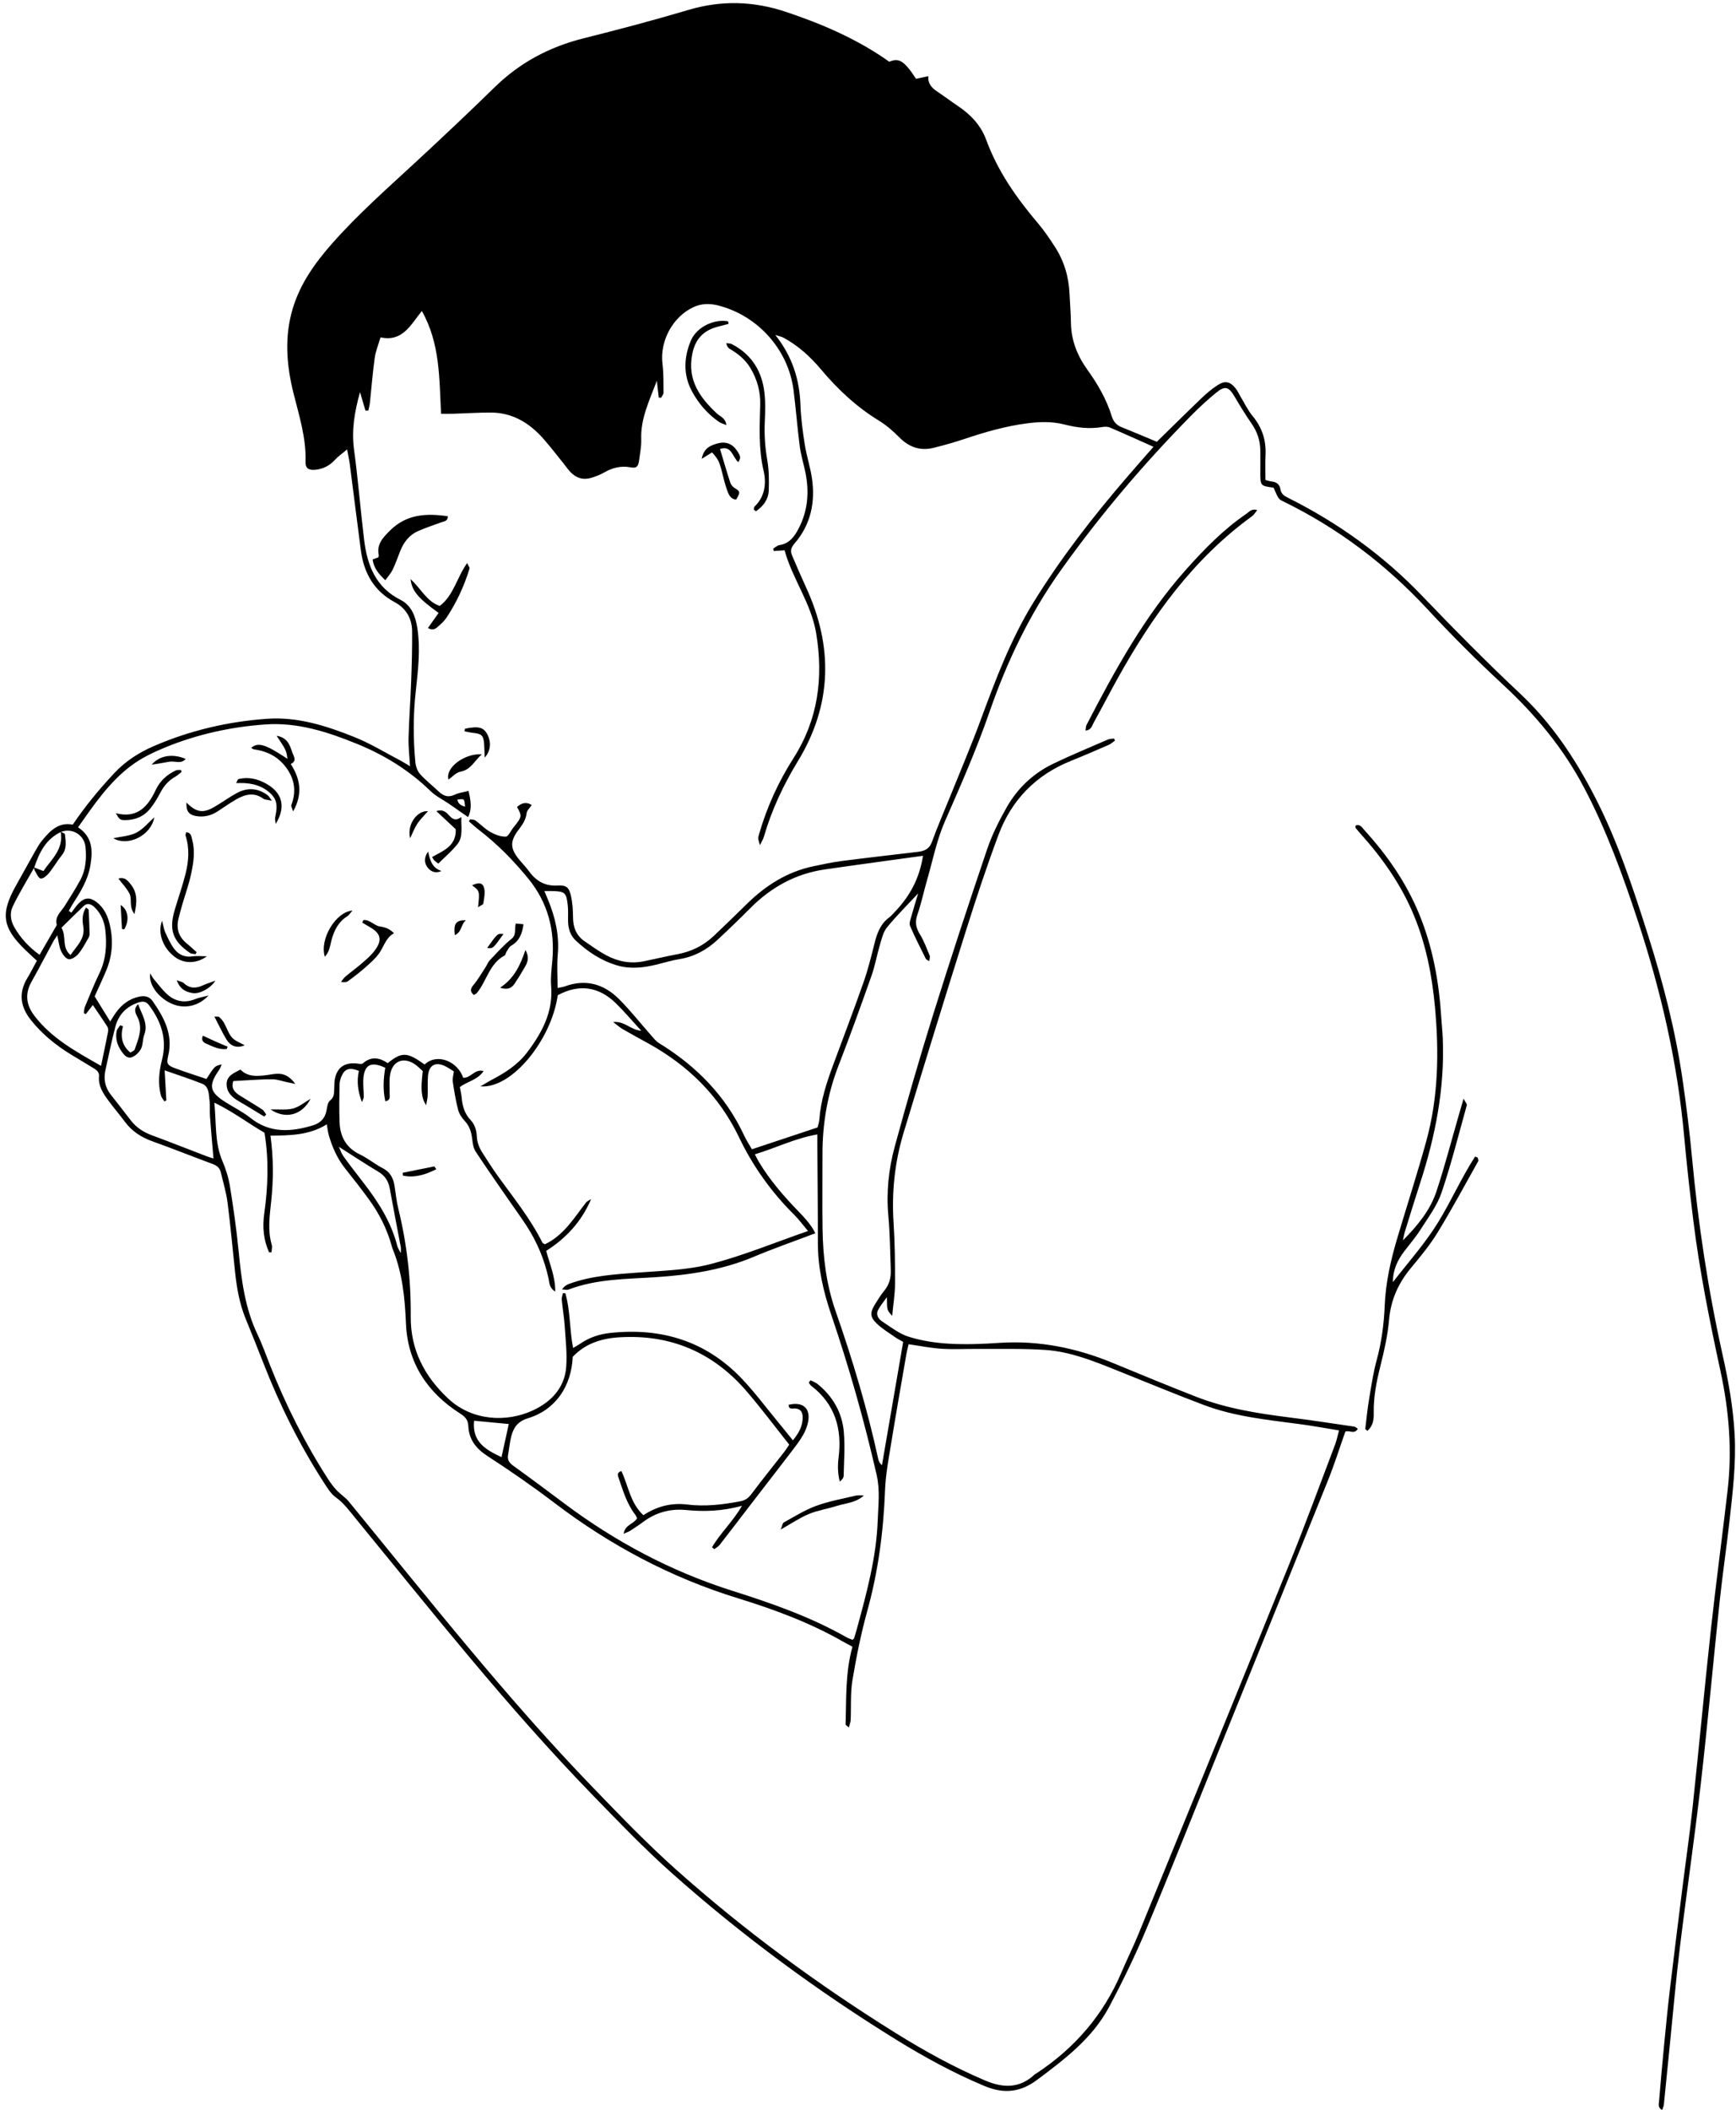 <?xml version="1.0" encoding="UTF-8"?><svg xmlns="http://www.w3.org/2000/svg" xmlns:xlink="http://www.w3.org/1999/xlink" height="473.7" preserveAspectRatio="xMidYMid meet" version="1.0" viewBox="-1.3 -0.7 389.8 473.7" width="389.8" zoomAndPan="magnify"><g id="change1_1"><path d="M199.033,294.697c-1.172-1.251-1.172-1.251-1.189-4.192c-0.663,0.945-1.419,1.839-1.962,2.848 c-0.581,1.079,0.05,2.044,0.889,2.597c1.928,1.272,3.84,2.78,5.99,3.451c2.899,0.905,6.001,1.38,9.044,1.553 c3.729,0.212,7.497,0.068,11.231-0.181c8.909-0.595,17.37,1.122,25.565,4.512c6.225,2.576,12.452,5.15,18.728,7.595 c6.714,2.615,13.779,3.733,20.892,4.625c4.865,0.609,9.712,1.356,14.564,2.066c0.271,0.04,0.51,0.304,0.796,0.483 c-0.771,1.33-1.9,0.259-2.798,0.638c-1.287,3.637-2.455,7.357-3.905,10.963c-8.097,20.144-16.262,40.26-24.404,60.385 c-5.428,13.417-10.748,26.879-16.336,40.229c-2.501,5.975-5.347,11.828-8.385,17.55c-3.729,7.023-9.92,11.718-16.165,16.387 c-3.861,2.886-7.56,3.185-11.875,1.375c-6.857-2.875-13.355-6.414-19.657-10.304c-17.89-11.041-34.769-23.484-50.475-37.45 c-6.277-5.581-12.115-11.672-17.971-17.707c-18.982-19.561-35.853-40.939-53.101-61.989c-1.36-1.66-2.6-3.397-4.417-4.691 c-1.104-0.786-1.885-2.097-2.648-3.277c-5.487-8.487-9.957-17.493-13.625-26.905c-1.299-3.333-2.632-6.653-3.983-9.964 c-1.365-3.345-1.973-6.855-2.354-10.418c-0.556-5.2-1.019-10.411-1.687-15.596c-0.296-2.294-0.983-4.539-1.519-6.801 c-0.227-0.958-0.842-1.504-1.799-1.857c-4.524-1.668-8.998-3.473-13.538-5.096c-2.515-0.899-4.606-2.251-6.202-4.402 c-1.19-1.604-2.502-3.118-3.681-4.73c-1.182-1.617-2.323-3.283-2.122-5.452c0.095-1.022-0.633-1.478-1.345-1.916 c-1.702-1.046-3.43-2.048-5.128-3.099c-3.35-2.074-6.364-4.532-8.83-7.64c-2.379-2.999-2.815-6.101-0.772-9.453 c0.731-1.2,1.359-2.462,2.123-3.857c-0.879-0.818-1.727-1.583-2.55-2.376c-5.241-5.054-5.69-8.212-2.103-14.567 c1.432-2.537,2.826-5.094,4.26-7.629c0.45-0.795,0.906-1.604,1.478-2.31c1.825-2.254,3.789-4.308,6.969-3.665 c2.847-4.218,5.974-7.975,9.31-11.552c2.47-2.648,5.464-4.591,8.789-6.038c8.172-3.557,16.757-5.561,25.594-6.18 c6.846-0.479,13.358,1.62,19.629,4.14c3.529,1.418,6.814,3.446,10.202,5.214c0.647,0.338,1.261,0.74,2.206,1.3 c-0.132-2.344-0.385-4.374-0.331-6.395c0.111-4.149,0.43-8.292,0.581-12.441c0.139-3.817,0.252-7.638,0.219-11.456 c-0.025-2.868-1.35-5.157-3.903-6.53c-4.667-2.51-6.932-6.546-7.603-11.624c-0.848-6.419-1.641-12.845-2.474-19.266 c-0.123-0.949-0.336-1.886-0.613-3.407c-1.178,0.992-2.044,1.572-2.721,2.322c-1.181,1.307-2.601,2.039-4.327,2.237 c-1.558,0.178-2.339-0.301-2.29-1.804c0.173-5.34-1.449-10.338-2.712-15.413c-1.57-6.306-2.059-12.651-0.159-18.974 c1.689-5.619,5.023-10.28,8.858-14.619C78.982,47.504,85.407,41.82,91.708,36c6.116-5.649,12.174-11.365,18.132-17.181 c5.636-5.501,12.262-9.003,19.874-10.911c7.901-1.981,15.782-4.066,23.588-6.387c7.377-2.193,14.577-1.984,21.825,0.431 c8.246,2.748,16.154,6.17,23.257,11.211c2.168-0.957,3.381-0.186,6.006,3.832c0.805-0.176,1.655-0.361,2.747-0.599 c-0.116,1.694,0.793,2.639,1.98,3.438c1.588,1.068,3.119,2.22,4.708,3.288c2.839,1.908,5.13,4.325,6.309,7.545 c2.592,7.078,6.827,13.092,11.648,18.776c1.394,1.644,2.614,3.451,3.788,5.264c2.08,3.211,3.118,6.773,3.286,10.594 c0.095,2.16,0.286,4.317,0.314,6.478c0.052,3.898,1.413,7.34,3.637,10.441c2.347,3.272,4.352,6.7,5.538,10.564 c0.368,1.199,1.085,1.971,2.261,2.439c2.693,1.071,5.356,2.217,7.847,3.255c3.492-3.416,6.796-6.694,10.159-9.91 c1.078-1.03,2.245-2,3.494-2.81c1.684-1.092,2.851-0.811,4.095,0.802c0.402,0.522,0.67,1.145,1.014,1.714 c0.903,1.491,1.658,3.105,2.756,4.436c2.132,2.586,3.064,5.46,2.89,8.779c-0.095,1.82-0.017,3.649-0.017,5.571 c0.546,0.131,1.008,0.294,1.483,0.345c1.061,0.113,1.724,0.707,1.874,1.705c0.161,1.069,0.838,1.503,1.701,1.935 c11.26,5.64,21.337,12.861,30.087,21.985c7.145,7.451,14.395,14.82,21.926,21.875c7.115,6.664,12.37,14.534,16.799,23.092 c5.151,9.953,8.628,20.54,12.01,31.17c3.407,10.709,6.203,21.569,7.807,32.701c0.829,5.751,1.554,11.524,2.092,17.309 c1.385,14.908,3.608,29.674,6.87,44.291c1.302,5.837,2.359,11.719,2.693,17.719c0.367,6.6-0.426,13.119-1.156,19.643 c-0.674,6.022-1.569,12.02-2.209,18.045c-1.448,13.624-2.668,27.274-4.227,40.885c-1.408,12.289-3.21,24.532-4.707,36.812 c-0.875,7.172-1.496,14.376-2.223,21.566c-0.459,4.544-0.897,9.09-1.363,13.633c-0.038,0.369-0.219,0.723-0.375,1.216 c-1.048-0.543-0.753-1.37-0.7-2.014c0.355-4.304,0.74-8.606,1.158-12.904c0.402-4.13,0.808-8.261,1.298-12.382 c0.892-7.503,1.838-15,2.777-22.497c0.764-6.097,1.654-12.18,2.307-18.289c1.423-13.296,2.653-26.612,4.109-39.905 c1.138-10.399,2.542-20.768,3.743-31.16c1.04-9.004,0.307-17.919-1.609-26.758c-2.446-11.286-4.725-22.606-6.13-34.078 c-0.757-6.182-1.457-12.373-2.017-18.576c-1.495-16.562-5.206-32.63-10.4-48.399c-3.361-10.204-7.009-20.256-12.024-29.808 c-4.675-8.905-10.923-16.429-18.267-23.227c-5.862-5.426-11.529-11.09-16.962-16.946c-9.348-10.074-20.086-18.19-32.426-24.209 c-0.986-0.481-0.989-0.475-2.123-3.058c-2.974-0.4-2.972-0.4-2.964-3.524c0.004-1.583,0.016-3.165-0.002-4.748 c-0.026-2.218-0.655-4.222-1.939-6.072c-1.371-1.975-2.631-4.032-3.852-6.105c-1.305-2.214-2.118-2.498-4.097-0.89 c-1.87,1.519-3.659,3.156-5.354,4.87c-10.792,10.91-20.691,22.572-29.601,35.081c-6.968,9.783-12.071,20.479-15.985,31.779 c-2.888,8.338-6.424,16.399-9.977,24.47c-1.86,4.227-2.762,8.879-4.058,13.35c-0.741,2.554-1.271,5.177-2.152,7.679 c-0.596,1.695-0.287,2.979,0.61,4.439c0.903,1.469,1.496,3.134,2.166,4.738c0.118,0.283-0.054,0.687-0.113,1.232 c-0.408-0.28-0.679-0.365-0.766-0.541c-1.212-2.452-2.47-4.886-3.54-7.399c-0.244-0.574,0.118-1.45,0.311-2.157 c0.455-1.667,0.977-3.316,1.515-5.118c-2.461,2.648-4.868,5.03-7.001,7.637c-0.845,1.032-1.173,2.536-1.573,3.873 c-0.688,2.301-1.092,4.695-1.89,6.953c-2.384,6.743-4.806,13.476-7.396,20.142c-2.508,6.454-3.636,13.112-3.626,20 c0.008,5.58-0.062,11.16,0.02,16.739c0.091,6.258,0.825,12.405,2.914,18.384c3.813,10.917,7.137,21.985,9.599,33.297 c0.102,0.468,0.326,0.909,0.823,1.352c1.583-9.199,3.166-18.397,4.766-27.693c-0.655-0.375-1.243-0.652-1.766-1.022 c-1.421-1.004-2.947-1.91-4.186-3.109c-1.514-1.464-1.508-2.437-0.417-4.226c0.649-1.065,1.308-2.141,2.101-3.096 c1.137-1.368,1.547-2.925,1.485-4.632c-0.147-4.071-0.175-8.155-0.545-12.206c-0.485-5.299,0.061-10.504,1.437-15.558 c2.707-9.943,5.567-19.85,8.638-29.686c3.865-12.381,7.923-24.705,12.081-36.991c1.111-3.283,2.697-6.451,4.414-9.474 c2.435-4.286,5.956-7.621,10.417-9.773c4.042-1.95,8.199-3.663,12.317-5.451c0.41-0.178,0.906-0.155,1.362-0.226 c0.076,0.152,0.152,0.304,0.228,0.456c-0.47,0.329-0.901,0.748-1.416,0.972c-2.821,1.228-5.647,2.449-8.5,3.598 c-7.865,3.168-13.325,8.768-16.26,16.638c-2.644,7.087-5.025,14.28-7.298,21.496c-4.746,15.067-9.396,30.166-13.977,45.284 c-1.993,6.576-2.717,13.326-2.272,20.22c0.294,4.556,0.343,9.133,0.332,13.7C199.664,289.751,199.28,292.044,199.033,294.697z M6.38,194.07c-1.637,2.919-3.415,5.772-4.847,8.788c-0.664,1.399-0.478,3.1,0.364,4.568c1.421,2.477,3.301,4.52,5.689,6.227 c1.276-2.207,2.476-4.28,3.671-6.356c0.081-0.141,0.203-0.324,0.171-0.455c-0.437-1.838,0.982-2.855,1.791-4.151 c1.185-1.896,2.394-3.781,3.467-5.74c1.28-2.335,1.468-4.92,1.212-7.505c-0.271-2.74-3.025-4.363-5.512-3.375 C8.973,187.678,7.493,190.736,6.38,194.07z M79.285,239.706c-2.066-0.84-3.176-0.497-3.903,1.203 c-0.256,0.599-0.436,1.279-0.446,1.926c-0.044,2.829-0.105,5.664,0.017,8.488c0.139,3.213,1.504,5.682,4.57,7.151 c1.791,0.858,3.357,2.175,5.126,3.09c1.759,0.909,2.416,2.357,2.673,4.165c0.234,1.644,0.424,3.305,0.817,4.913 c1.944,7.957,2.861,16.015,2.787,24.21c-0.068,7.446,3.102,13.488,8.473,18.477c5.415,5.031,13.118,5.274,18.853,2.648 c4.078-1.867,7.214-4.997,7.581-9.782c0.233-3.044-0.133-6.141-0.336-9.207c-0.131-1.986-0.481-3.957-0.668-5.942 c-0.044-0.467,0.177-0.959,0.276-1.439c0.177,0.006,0.354,0.013,0.53,0.019c1.166,3.949,0.918,8.139,1.751,12.289 c0.59-0.352,1.101-0.614,1.568-0.941c2.03-1.42,4.321-2.164,6.742-2.428c11.44-1.246,21.472,1.781,29.523,10.211 c2.922,3.06,5.458,6.488,8.161,9.755c1.09,1.317,2.157,2.653,3.361,4.135c1.38-1.7,2.216-3.257,2.191-5.193 c-0.015-1.167-0.466-1.893-1.742-1.963c-0.572-0.032-1.436,0.289-1.412-0.824c3.183-0.758,4.953,0.749,4.379,3.826 c-0.194,1.041-0.627,2.081-1.156,3.004c-0.7,1.22-1.567,2.352-2.425,3.474c-3.234,4.226-6.497,8.431-9.743,12.648 c-2.182,2.835-4.342,5.688-6.543,8.509c-0.305,0.391-0.792,0.64-1.195,0.954c-0.172-0.142-0.345-0.284-0.517-0.426 c1.84-3.166,4.651-5.716,6.727-9.315c-4.482,1.244-8.527,1.34-12.615,0.95c-3.535-0.337-6.76,0.561-9.622,2.71 c-0.931,0.699-1.911,1.334-2.891,1.965c-0.359,0.231-0.781,0.362-1.448,0.662c0.333-2.086,2.298-2.186,3.026-3.483 c-0.139-0.268-0.252-0.591-0.451-0.848c-1.87-2.426-2.692-5.323-3.679-8.145c-0.216-0.619-0.474-1.279,0.601-1.61 c1.573,3.311,1.987,7.217,4.943,9.917c3.033-2.016,6.342-2.832,9.82-2.4c4.037,0.502,7.953,0.027,11.897-0.716 c1.177-0.222,1.87-0.748,2.565-1.675c2.394-3.192,4.906-6.296,7.362-9.442c0.391-0.501,0.72-1.049,1.104-1.614 c-3.253-4.085-6.289-8.16-9.597-12.001c-7.494-8.7-17.027-12.794-28.538-12.092c-4.009,0.244-7.66,1.392-10.48,4.385 c-0.298,6.668-3.916,11.926-10.032,13.784c-2.329,0.708-3.245,2.077-3.766,4.054c-0.358,1.357-0.462,2.78-0.722,4.165 c-0.215,1.145,0.287,1.815,1.201,2.473c3.782,2.723,7.521,5.507,11.248,8.306c11.542,8.67,24.111,15.368,37.889,19.735 c8.812,2.793,17.522,5.825,25.602,10.415c0.471,0.268,1.001,0.431,1.42,0.608c0.225-0.226,0.314-0.274,0.335-0.343 c0.195-0.632,0.388-1.264,0.562-1.902c2.216-8.101,4.45-16.212,4.749-24.664c0.119-3.357,0.546-6.645-0.247-10.126 c-2.774-12.179-6.186-24.155-10.2-35.97c-1.775-5.225-3.001-10.533-2.995-16.096c0.008-7.242-0.074-14.485-0.117-21.727 c-0.005-0.813-0.001-1.625-0.001-2.644c-4.989,0.863-9.293,3.043-14.031,4.471c0.388,0.736,0.627,1.247,0.917,1.728 c2.464,4.092,5.563,7.672,8.878,11.087c1.471,1.515,2.891,3.09,3.788,4.903c-4.738,1.8-9.366,3.41-13.874,5.303 c-7.013,2.945-14.368,4.059-21.873,4.554c-6.628,0.438-13.328,0.363-19.681,2.787c-0.418,0.16-0.966-0.021-1.454-0.043 c0.52-0.742,1.07-1.047,1.654-1.259c4.993-1.813,10.216-2.121,15.453-2.517c5.462-0.413,11.056-0.559,16.309-1.919 c7.271-1.883,14.276-4.791,21.818-7.407c-1.194-1.414-2.059-2.605-3.09-3.629c-5.134-5.097-9.285-10.9-12.399-17.412 c-4.476-9.36-11.501-16.197-20.501-21.146c-1.896-1.042-3.794-2.081-5.667-3.163c-0.595-0.344-1.111-0.822-2.099-1.568 c2.618-0.257,3.83,1.749,6.328,1.974c-2.169-2.359-3.867-4.391-5.758-6.224c-3.863-3.743-8.241-4.326-13.005-1.774 c-1.456,10.14-10.364,21.065-17.356,20.469c1.097-0.644,1.745-1.061,2.425-1.416c3.05-1.591,5.935-3.412,8.042-6.199 c3.323-4.394,5.874-9.059,5.4-14.878c-0.153-1.885,0.095-3.813,0.264-5.712c0.61-6.848-0.982-13.017-5.38-18.414 c-3.329-4.085-6.995-7.807-11.179-11.017c-0.752-0.577-1.446-1.231-2.167-1.85c0.084-0.156,0.168-0.312,0.253-0.468 c0.408,0.077,0.905,0.033,1.208,0.254c1.142,0.833,2.135,1.902,3.349,2.592c1.042,0.593,2.315,1.065,3.475,1.041 c0.563-0.012,1.099-1.282,1.65-1.981c0.206-0.261,0.423-0.513,0.625-0.777c1.316-1.721,1.334-1.965,0.242-3.891 c0.996-0.885,2.028-1.245,3.305-0.451c-0.442,0.671-1.067,1.208-1.142,1.813c-0.184,1.493-0.922,2.593-1.805,3.744 c-2.034,2.65-1.903,4.31,0.288,6.887c0.701,0.824,1.449,1.615,2.085,2.487c1.58,2.168,3.577,3.306,6.357,3.153 c1.964-0.108,2.563,0.338,3.009,2.257c0.372,1.597,0.467,3.283,0.479,4.932c0.016,2.251,0.765,4.069,2.635,5.346 c1.578,1.078,3.133,2.214,4.813,3.111c2.632,1.406,5.467,1.971,8.451,1.356c2.523-0.52,5.031-1.114,7.562-1.59 c3.118-0.586,5.841-1.926,8.136-4.095c2.481-2.344,4.931-4.722,7.362-7.118c4.237-4.176,9.08-7.278,14.976-8.521 c2.115-0.446,4.236-0.906,6.377-1.183c5.687-0.737,11.387-1.38,17.082-2.056c1.47-0.174,2.603-0.6,3.197-2.241 c1.269-3.506,2.774-6.926,4.167-10.388c2.266-5.631,4.647-11.22,6.751-16.911c3.35-9.062,6.73-18.103,11.821-26.373 c6.213-10.091,13.47-19.41,21.198-28.373c1.879-2.179,3.785-4.335,5.81-6.653c-3.457-1.537-6.618-2.972-9.81-4.332 c-0.499-0.213-1.159-0.192-1.715-0.1c-2.852,0.471-5.649,0.156-8.408-0.56c-2.794-0.725-5.588-0.639-8.416-0.276 c-4.813,0.619-9.437,1.95-14.022,3.486c-2.284,0.765-4.61,1.421-6.947,2.004c-2.998,0.748-5.526-0.092-7.725-2.313 c-1.394-1.408-2.931-2.752-4.614-3.783c-5.035-3.085-9.252-7.031-13.028-11.531c-2.363-2.816-5.083-5.278-8.342-7.063 c-0.431-0.236-0.942-0.327-1.893-0.644c3.868,4.896,5.438,10.027,5.647,15.686c0.11,2.979,0.504,5.961,0.969,8.911 c0.4,2.539,1.235,5.012,1.609,7.554c0.798,5.426-0.259,10.463-3.923,14.69c-0.802,0.925-0.955,1.684-0.534,2.669 c1.011,2.367,2.023,4.735,3.102,7.071c6.162,13.339,5.923,26.412-1.783,39.079c-3.266,5.368-5.907,10.974-7.652,17.007 c-0.165,0.572-0.509,1.092-0.887,1.878c-0.455-1.543-0.461-1.545-0.161-2.577c1.753-6.033,4.333-11.684,7.714-16.983 c5.509-8.633,6.734-18.016,5.081-28.001c-1.124-6.786-5.377-12.265-7.093-18.636c-0.98,0.065-1.709,0.114-2.438,0.162 c-0.041-0.176-0.082-0.351-0.123-0.527c0.461-0.275,0.895-0.721,1.387-0.796c2.262-0.347,3.388-1.92,4.339-3.753 c2.086-4.023,2.4-8.253,1.495-12.622c-0.405-1.953-1.006-3.876-1.263-5.846c-0.548-4.195-0.852-8.422-1.396-12.617 c-1.176-9.072-8.008-16.692-16.914-18.966c-1.902-0.486-3.793-0.458-5.605,0.403c-4.678,2.222-7.532,7.642-6.897,12.74 c0.266,2.133,0.207,4.31,0.224,6.467c0.003,0.371-0.353,0.745-0.543,1.118c-0.173-0.017-0.347-0.034-0.521-0.051 c-0.121-1.067-0.242-2.133-0.428-3.764c-1.762,4.608-3.668,8.562-3.509,13.129c0.054,1.562-0.266,3.143-0.473,4.708 c-0.19,1.434-0.574,1.848-1.914,1.596c-2.184-0.41-4.094,0.09-5.966,1.166c-0.858,0.493-1.809,0.854-2.756,1.156 c-1.835,0.584-3.459,0.128-4.781-1.26c-0.571-0.6-1.037-1.299-1.56-1.945c-1.519-1.874-2.978-3.803-4.579-5.604 c-3.107-3.494-6.875-5.797-11.702-5.813c-2.817-0.009-5.635,0.179-8.453,0.265c-0.802,0.025-1.605,0.004-2.757,0.004 c-0.425-7.857-0.178-15.742-4.314-23.07c-2.505,3.054-4.295,7.01-9.281,5.916c-0.464,1.593-1.091,3.078-1.306,4.62 c-0.471,3.367-0.723,6.764-1.088,10.147c-0.061,0.563-0.234,1.114-0.355,1.671c-0.211,0.006-0.422,0.013-0.633,0.019 c-0.373-1.269-0.746-2.537-1.225-4.167c-1.245,4.482-1.929,8.568-1.343,12.894c0.913,6.744,1.444,13.539,2.269,20.297 c0.691,5.663,2.571,10.623,8.155,13.443c2.469,1.247,3.39,3.68,3.799,6.39c0.716,4.757,0.153,9.469-0.365,14.164 c-0.586,5.316-0.587,10.61-0.085,15.911c0.088,0.924,0.459,1.989,1.063,2.663c1.272,1.418,2.806,2.598,4.192,3.918 c1.068,1.017,2.148,1.39,3.594,0.697c0.918-0.44,1.991-0.556,3.087-0.842c0.504,2.166,0.834,3.987-0.099,5.878 c-1.525-1.063-2.929-2.054-4.346-3.026c-1.36-0.933-2.909-1.667-4.07-2.801c-4.784-4.67-10.363-8.104-16.493-10.602 c-6.573-2.679-13.348-4.885-20.568-4.378c-7.752,0.544-15.322,2.207-22.532,5.161c-2.673,1.095-5.363,2.39-7.658,4.111 c-4.904,3.676-8.317,8.725-11.911,13.822c3.288,2.188,3.318,5.218,2.773,8.523c-0.548,3.32-2.257,6.043-4.016,8.776 c-0.3,0.466-0.55,0.965-0.823,1.448c0.187,0.142,0.374,0.284,0.561,0.426c0.563-0.722,1.056-1.515,1.703-2.151 c1.333-1.31,2.488-1.358,3.969-0.225c1.595,1.22,2.439,2.943,2.901,4.83c0.875,3.569,0.69,7.098-0.735,10.51 c-0.798,1.911-1.688,3.783-2.604,5.823c1.109,1.793,2.235,3.613,3.486,5.636c0.58-0.898,0.942-1.534,1.375-2.118 c1.279-1.724,2.912-2.957,5.039-3.441c1.217-0.277,2.337-0.143,3.115,0.975c2.569,3.691,4.641,7.502,3.495,12.283 c-0.429,1.788-0.175,2.152,1.577,2.806c2.322,0.866,4.69,1.609,7.015,2.396c1.882-2.935,1.882-2.935,3.426-3.255 c-0.203,0.45-0.31,0.832-0.525,1.139c-2.545,3.632-2.26,5.054,1.512,7.41c1.835,1.146,3.805,2.123,5.484,3.463 c4.36,3.479,9.089,3.136,13.98,1.67c1.628-0.488,2.721-1.524,3.07-3.277c0.16-0.802,0.249-1.873,0.785-2.289 c0.987-0.766,0.904-1.677,0.96-2.646c0.039-0.664,0.007-1.339,0.111-1.992c0.437-2.727,2.12-3.974,4.899-3.701 c0.478,0.047,1.147,0.216,1.418-0.023c1.893-1.666,3.779-1.278,5.581-0.054c3.167-2.567,4.366-2.506,8.277,0.31 c2.807-2.636,7.396-0.729,8.669,2.959c1.673,0.192,2.546-2.056,4.583-1.486c-1.379,2.047-3.74,2.331-5.329,3.601 c0.153,0.862,0.337,1.591,0.402,2.33c0.171,1.942,0.645,3.656,2.097,5.166c0.785,0.815,1.254,2.228,1.296,3.391 c0.054,1.511,0.539,2.731,1.316,3.923c1.046,1.603,2.052,3.234,3.164,4.79c3.578,5.007,7.498,9.783,10.268,15.332 c0.063,0.125,0.265,0.18,0.54,0.356c2.077-0.951,3.79-2.509,5.301-4.253c1.413-1.631,2.614-3.443,3.956-5.138 c0.266-0.336,0.748-0.502,1.13-0.746c-2.169,5.091-5.698,8.84-10.091,11.612c0.823,3.052,2.057,5.753,2.035,9.14 c-1.402-0.889-1.298-2.003-1.487-2.875c-0.931-4.283-2.579-8.256-4.968-11.914c-1.319-2.019-2.747-3.968-4.116-5.955 c-2.454-3.562-4.947-7.099-7.315-10.717c-0.5-0.765-0.645-1.822-0.757-2.767c-0.181-1.526-0.562-2.883-1.66-4.057 c-0.658-0.704-1.267-1.604-1.504-2.519c-0.54-2.083-0.887-4.222-1.203-6.354c-0.101-0.678,0.142-1.408,0.247-2.268 c-0.611-0.37-1.285-0.866-2.028-1.213c-2.147-1.001-3.585-0.179-3.781,2.218c-0.122,1.49-0.023,2.997-0.077,4.494 c-0.022,0.592-0.191,1.179-0.349,2.092c-1.105-1.735-1.24-3.583-0.744-7.655c-0.552-0.485-1.119-1.107-1.799-1.559 c-2.58-1.714-5.025-0.707-5.538,2.362c-0.228,1.366-0.074,2.795-0.105,4.196c-0.015,0.668,0.31,1.511-0.963,1.777 c-0.583-2.578-0.444-5.081-0.015-7.532c-3.281-1.54-4.8-0.658-4.941,2.806c-0.051,1.243,0.12,2.494,0.109,3.74 c-0.003,0.387-0.273,0.771-0.42,1.156C79.064,244.341,78.752,242.027,79.285,239.706z M190.111,368.978 c-0.915-0.491-1.504-0.79-2.077-1.118c-7.478-4.294-15.519-7.251-23.715-9.779c-15.042-4.639-28.671-11.911-41.18-21.425 c-4.829-3.673-9.831-7.136-14.92-10.439c-2.595-1.684-4.226-3.69-4.362-6.784c-0.057-1.286-0.618-2.023-1.74-2.735 c-7.427-4.708-11.893-11.396-12.263-20.269c-0.241-5.788-0.805-11.424-3.016-16.816c-0.094-0.23-0.146-0.477-0.213-0.718 c-1.07-3.812-2.846-7.282-5.177-10.462c-1.671-2.28-3.407-4.516-5.175-6.723c-1.804-2.252-2.954-4.811-3.741-7.551 c-0.215-0.75-0.288-1.54-0.451-2.449c-4.019,2.49-8.326,2.488-12.653,2.54c0.701,5.025,0.677,9.845,0.176,14.644 c-0.346,3.31-0.849,6.578,0.115,9.867c0.15,0.513-0.031,1.123-0.059,1.688c-0.182-0.006-0.364-0.013-0.546-0.019 c-1.245-2.742-1.509-5.664-1.09-8.623c0.855-6.04,1.074-12.068,0.068-18.206c-3.633-2.106-7.044-4.72-11.263-6.762 c0.463,4.704,0.055,9.046,1.833,13.167c0.784,1.817,1.374,3.775,1.688,5.727c0.763,4.748,1.45,9.516,1.915,14.301 c0.63,6.475,1.404,12.876,4.26,18.849c1.075,2.247,1.9,4.614,2.82,6.935c3.535,8.921,7.816,17.461,13.019,25.529 c0.581,0.901,1.236,1.774,1.969,2.553c0.832,0.884,1.914,1.547,2.678,2.479c17.883,21.812,35.307,44.019,54.94,64.331 c6.016,6.224,12.033,12.486,18.486,18.243c15.368,13.71,31.922,25.889,49.411,36.773c6.429,4.001,13.049,7.662,20.041,10.632 c4.012,1.704,7.711,1.837,11.088-1.312c0.12-0.112,0.28-0.178,0.419-0.27c8.571-5.64,15.018-13.068,19.054-22.547 c1.27-2.984,2.718-5.894,3.945-8.895c11.328-27.715,22.671-55.424,33.906-83.176c3.556-8.783,6.811-17.688,10.177-26.547 c0.37-0.973,0.562-2.013,0.883-3.191c-3.143-0.507-5.994-1.037-8.864-1.417c-7.255-0.959-14.571-1.685-21.476-4.283 c-6.689-2.517-13.287-5.278-19.926-7.929c-5.028-2.008-10.098-4.036-15.533-4.423c-5.048-0.36-10.133-0.196-15.203-0.24 c-2.742-0.024-5.492,0.137-8.223-0.036c-2.448-0.155-4.874-0.653-7.41-1.015c-0.178,0.752-0.363,1.385-0.474,2.031 c-1.172,6.793-2.372,13.581-3.478,20.384c-0.559,3.437-1.216,6.893-1.348,10.358c-0.35,9.175-1.517,18.182-3.975,27.055 c-1.416,5.111-2.467,10.343-3.342,15.578c-0.489,2.928-0.269,5.973-0.404,8.963c-0.022,0.494-0.229,0.98-0.401,1.669 c-0.415-0.384-0.743-0.549-0.738-0.704C188.753,380.62,188.485,374.787,190.111,368.978z M205.949,191.419 c-7.6,1.053-14.831,2.019-22.05,3.067c-6.575,0.955-12.078,4.011-16.738,8.702c-2.404,2.419-4.863,4.786-7.361,7.11 c-2.422,2.253-5.22,3.791-8.553,4.322c-1.718,0.274-3.394,0.804-5.09,1.215c-2.943,0.713-5.897,1.077-8.874,0.198 c-3.588-1.059-6.616-3.069-9.315-5.599c-1.218-1.142-1.673-2.648-1.714-4.284c-0.029-1.165,0.061-2.339-0.059-3.493 c-0.315-3.03-0.606-3.258-3.684-3.325c-0.488-0.011-0.976-0.001-1.584-0.001c0.295,0.696,0.555,1.298,0.805,1.903 c1.638,3.962,2.595,8.018,2.206,12.372c-0.217,2.434-0.039,4.903-0.039,7.492c0.678-0.147,1.176-0.195,1.631-0.361 c4.667-1.711,8.747-0.55,12.134,2.824c2.584,2.574,4.848,5.469,7.27,8.207c0.533,0.603,1.05,1.284,1.719,1.694 c8.361,5.121,14.984,11.822,19.159,20.797c0.479,1.03,1.119,1.986,1.725,3.047c5.007-1.665,9.802-3.259,14.74-4.9 c0.111-0.473,0.351-1.11,0.398-1.762c0.309-4.282,1.632-8.3,3.107-12.284c2.279-6.158,4.62-12.293,6.798-18.486 c0.988-2.807,1.719-5.712,2.436-8.605c0.572-2.306,1.289-4.462,3.289-5.97c0.592-0.446,1.083-1.034,1.594-1.581 C203.036,200.358,205.158,196.491,205.949,191.419z M36.05,246.319c-0.141,0.084-0.282,0.168-0.424,0.252 c-0.265-0.429-0.646-0.825-0.775-1.291c-0.752-2.724-0.442-5.447,0.237-8.125c1.162-4.578-0.19-8.522-2.901-12.159 c-0.625-0.838-1.309-1-2.375-0.649c-2.787,0.918-4.522,2.781-5.235,5.534c-0.832,3.211-1.504,6.464-2.214,9.706 c-0.432,1.974-0.078,3.804,1.18,5.421c1.481,1.903,2.991,3.783,4.443,5.708c1.246,1.651,2.85,2.722,4.784,3.437 c4.128,1.527,8.222,3.149,12.332,4.723c0.529,0.203,1.076,0.357,1.531,0.505c-0.27-3.194-0.554-6.304-0.784-9.417 c-0.092-1.243,0.043-2.509-0.116-3.739c-0.175-1.357-0.097-3.013-1.66-3.639c-2.651-1.062-5.38-1.932-8.404-2.998 C35.811,242.075,35.931,244.197,36.05,246.319z M18.009,203.044c0.361,0.282,0.586,0.373,0.591,0.475 c0.093,1.795,0.172,3.592,0.217,5.389c0.008,0.316-0.09,0.675-0.251,0.948c-0.715,1.216-1.36,2.501-2.255,3.574 c-0.519,0.622-1.538,1.314-2.195,1.199c-0.675-0.119-1.379-1.096-1.716-1.855c-0.44-0.991-0.532-2.137-0.834-3.49 c-0.377,0.555-0.629,0.865-0.816,1.211c-1.661,3.07-3.269,6.169-4.977,9.213c-1.535,2.735-1.194,5.21,0.665,7.645 c3.881,5.081,9.319,8.025,14.953,11.231c0.56-2.705,1.078-5.131,1.552-7.565c0.074-0.379,0.083-0.882-0.107-1.182 c-1.04-1.639-2.151-3.232-3.288-4.914c-0.627,0.808-1.098,1.416-1.569,2.023c-0.153-0.059-0.306-0.119-0.458-0.178 c0.077-0.486,0.062-1.009,0.246-1.45c1.054-2.529,2.073-5.079,3.26-7.546c1.506-3.129,1.691-6.404,1.311-9.747 c-0.21-1.848-0.935-3.557-2.254-4.903c-0.706-0.72-1.637-1.325-2.622-0.394c-1.727,1.632-3.403,3.317-4.966,4.848 c1.21,1.985-0.026,4.412,2.043,6.13c1.358-2.058,3.346-3.609,2.853-6.473C17.156,205.863,17.118,204.44,18.009,203.044z M74.786,256.748c0.354,0.749,0.594,1.536,1.049,2.166c1.407,1.947,2.885,3.844,4.357,5.744c3.375,4.356,6.338,8.928,7.714,14.361 c0.116,0.459,0.42,0.87,0.796,1.622c0-0.715,0.052-1.053-0.008-1.37c-0.823-4.392-1.685-8.777-2.482-13.174 c-0.3-1.653-1.066-2.85-2.544-3.735C80.713,260.592,77.839,258.689,74.786,256.748z M105.147,318.249 c-0.483,4.752,2.628,6.525,6.162,8.175c0.559-2.544,1.085-4.939,1.634-7.44C110.368,318.741,107.768,318.496,105.147,318.249z M101.386,178.825c0.202,0.966,0.847,1.318,1.739,1.574C102.975,178.577,102.975,178.577,101.386,178.825z"/><path d="M313.712,277.749c3.249-3.248,6.121-6.732,7.541-11.026c1.875-5.671,3.375-11.466,5.037-17.207 c0.291-1.007,0.585-2.012,1.042-3.582c0.443,0.866,0.796,1.226,0.728,1.47c-1.831,6.559-3.484,13.181-5.669,19.623 c-0.993,2.927-2.973,5.543-4.655,8.206c-1.106,1.752-2.476,3.337-3.733,4.993c-1.482,1.953-2.526,4.074-2.547,6.907 c3.583-4.607,7.313-8.771,10.247-13.575c2.911-4.767,5.178-9.919,8.213-14.611c0.191,0.072,0.382,0.145,0.573,0.217 c0.049,0.278,0.235,0.633,0.128,0.823c-3.011,5.366-5.926,10.792-9.136,16.038c-1.727,2.823-3.875,5.408-5.996,7.965 c-2.844,3.43-4.522,7.204-4.901,11.716c-0.291,3.453-1.09,6.887-1.932,10.262c-0.871,3.488-1.567,6.964-1.49,10.573 c0.032,1.494-0.184,2.919-1.429,3.981c-0.268-0.246-0.485-0.36-0.474-0.447c0.261-2.203,0.479-4.415,0.845-6.602 c0.492-2.941,0.921-5.912,1.703-8.782c1.101-4.042,1.647-8.159,1.817-12.297c0.217-5.292,1.391-10.358,2.892-15.382 c2.141-7.166,4.437-14.288,6.429-21.495c2.737-9.903,2.895-20.006,1.957-30.18c-0.653-7.079-2.004-13.974-4.736-20.56 c-2.806-6.765-6.935-12.674-11.795-18.104c-0.441-0.493-0.877-0.994-1.286-1.513c-0.071-0.09,0.002-0.294,0.013-0.534 c1.05-0.399,1.486,0.518,1.982,1.061c5.085,5.572,9.333,11.699,12.233,18.701c3.119,7.532,4.524,15.431,5.022,23.523 c0.092,1.491,0.261,2.978,0.323,4.47c0.465,11.197-1.654,21.989-5.102,32.577c-1.184,3.636-2.302,7.293-3.431,10.946 C313.938,276.503,313.847,277.133,313.712,277.749z"/><path d="M280.997,113.815c-0.468,0.568-0.733,1.063-1.141,1.359c-13.23,9.594-22.472,22.488-30.277,36.567 c-1.813,3.27-3.531,6.592-5.339,9.865c-0.356,0.644-0.501,1.596-1.801,1.709c0.084-0.521,0.054-0.922,0.211-1.226 c6.385-12.345,13.06-24.503,22.397-34.959c4.107-4.599,8.399-8.995,13.519-12.491C279.188,114.214,279.721,113.415,280.997,113.815 z"/><path d="M85.22,129.558c-1.616-1.507-2.589-2.776-2.852-4.66c0.469-0.179,0.882-0.336,1.296-0.494 c0.03-0.162,0.111-0.335,0.08-0.484c-0.517-2.492,0.999-4.001,2.569-5.554c3.692-3.651,8.131-3.873,12.946-3.167 c-0.029,1.145-0.801,1.112-1.369,1.322c-1.778,0.658-3.589,1.239-5.32,2.004c-1.998,0.882-3.236,2.529-4.022,4.537 c-0.544,1.389-1.043,2.802-1.685,4.145C86.494,127.979,85.879,128.635,85.22,129.558z"/><path d="M167.952,113.704c0.05-0.225,0.023-0.531,0.161-0.664c2.369-2.276,2.703-5.234,2.035-8.092 c-1.156-4.946-0.875-9.89-0.75-14.86c0.073-2.901-0.688-5.588-2.144-8.072c-1.119-1.91-2.777-3.276-4.673-4.383 c-0.375-0.219-0.664-0.585-0.813-1.28c0.405,0.054,0.863,0.005,1.206,0.179c4.065,2.068,6.465,5.478,7.22,9.869 c0.428,2.49,0.349,5.099,0.23,7.642c-0.137,2.922,0.078,5.769,0.574,8.651c0.375,2.18,0.389,4.45,0.317,6.672 c-0.068,2.081-1.249,3.599-2.882,4.707C168.273,113.95,168.112,113.827,167.952,113.704z"/><path d="M97.448,135.32c3.117-2.353,3.791-6.308,6.152-9.625c0.314,0.713,0.592,1.03,0.527,1.242 c-1.194,3.915-2.903,7.6-5.16,11.012c-0.539,0.815-1.323,1.485-2.061,2.147c-0.57,0.512-1.258,0.725-2.114,0.182 c0.834-1.176,1.615-2.277,2.395-3.377c-4.583-3.287-6.011-4.943-6.295-7.581C93.265,131.47,94.566,134.394,97.448,135.32z"/><path d="M162.305,72.008c-0.751,0.196-1.5,0.399-2.253,0.585c-3.299,0.814-5.231,2.702-5.918,6.22 c-1.132,5.798,1.684,9.716,5.545,13.327c0.725,0.678,1.93,0.975,2.111,2.588c-0.723-0.308-1.254-0.437-1.673-0.729 c-2.576-1.793-4.587-4.135-6.056-6.871c-1.984-3.692-1.818-7.575-0.246-11.332c1.28-3.058,5.185-4.944,8.367-4.359 C162.222,71.628,162.263,71.818,162.305,72.008z"/><path d="M40.514,186.129c1.18,0.1,1.158,1.048,1.362,1.804c0.694,2.573,0.252,5.136-0.282,7.643 c-0.483,2.266-1.285,4.463-1.932,6.695c-0.323,1.113-0.645,2.229-0.909,3.357c-0.525,2.242,0.138,4.079,1.937,5.528 c0.747,0.602,1.443,1.269,2.162,1.906c-0.084,0.146-0.167,0.292-0.251,0.438c-0.42-0.085-0.922-0.05-1.249-0.273 c-3.86-2.624-4.752-5.151-3.424-9.648c0.799-2.704,1.747-5.369,2.432-8.1c0.713-2.842,0.934-5.74,0.002-8.615 C40.299,186.668,40.453,186.402,40.514,186.129z"/><path d="M58.005,249.958c-1.839-1.114-3.657-2.265-5.523-3.332c-1.599-0.914-2.937-2.057-2.891-4.021 c0.045-1.912,1.753-2.423,3.079-3.193c1.608,1.629,3.54,1.497,5.477,1.298c0.907-0.093,1.805-0.31,2.713-0.353 c1.585-0.075,2.867,0.536,4.152,2.278c-0.974-0.203-1.47-0.305-1.966-0.411c-1.029-0.219-2.055-0.605-3.088-0.624 c-1.973-0.036-3.95,0.132-5.924,0.225c-0.982,0.046-1.962,0.113-2.954,0.171c-0.571,1.805,0.475,2.619,1.619,3.344 c1.614,1.024,3.273,1.978,4.87,3.025c0.39,0.256,0.615,0.762,0.915,1.153C58.324,249.665,58.164,249.811,58.005,249.958z"/><path d="M60.804,164.475c2.541,0.446,2.987,2.186,3.535,3.767c0.292,0.841,1.144,1.852-0.353,2.573 c2.084,3.257,2.783,6.614,0.534,10.651c-0.237-0.785-0.503-1.175-0.408-1.425c1.131-2.955,0.791-5.692-1.045-8.269 c-1.803-2.532-4.3-3.831-7.326-4.242c-0.222-0.03-0.423-0.215-0.652-0.337c1.605-1.319,3.126-0.853,8.157,2.453 C62.977,167.732,62.977,167.732,60.804,164.475z"/><path d="M164.473,103.052c-1.298-1.109-1.484-3.873-4.097-2.943c0.763,2.531,1.488,5.038,2.293,7.52 c0.151,0.465,0.54,0.956,0.956,1.212c1.304,0.802,1.355,0.921,0.37,2.613c-1.319-0.11-1.709-1.208-2.056-2.173 c-0.504-1.399-0.821-2.867-1.197-4.31c-0.542-2.077-0.836-2.655-2.158-4.105c-0.649,0.402-1.298,0.805-2.328,1.443 c0.492-2.511,2.097-3.087,3.762-3.508c1.702-0.431,3.143,0.176,4.102,1.58C165.042,101.735,165.094,102.081,164.473,103.052z"/><path d="M180.686,309.158c0.532,0.279,1.128,0.478,1.587,0.849c3.469,2.802,5.549,6.462,5.91,10.872 c0.264,3.219,0.031,6.482-0.046,9.723c-0.011,0.46-0.394,0.911-0.869,1.318c-0.474-1.805-0.497-3.592-0.276-5.351 c0.817-6.49-0.76-12.032-6.135-16.159c-0.23-0.176-0.372-0.467-0.555-0.704C180.43,309.523,180.558,309.34,180.686,309.158z"/><path d="M80.309,205.846c1.447-0.12,2.442,1.256,3.648,1.433c1.264,0.185,2.203,0.522,3.219,1.529 c-1.806,0.962-2.237,2.879-3.265,4.394c-0.821,1.21-1.983,2.211-3.089,3.199c-1.234,1.102-2.554,2.112-3.881,3.102 c-0.399,0.298-0.945,0.397-1.669,0.216c0.335-0.405,0.62-0.87,1.015-1.203c1.205-1.012,2.487-1.934,3.674-2.966 c0.997-0.867,2.033-1.74,2.822-2.784c1.845-2.444,1.479-3.909-1.147-5.395c-0.539-0.305-1.065-0.632-1.596-0.949 C80.129,206.231,80.219,206.039,80.309,205.846z"/><path d="M114.51,206.627c0.669,0.062,1.193,0.111,1.728,0.161c-0.265,2.106-0.927,3.772-2.756,4.818 c-0.457,0.261-0.728,0.868-1.047,1.342c-0.18,0.268-0.204,0.738-0.434,0.86c-3.435,1.819-4.003,5.737-6.233,8.428 c-0.146,0.176-0.397,0.264-0.667,0.437c-0.874-0.745-0.843-1.34-0.096-2.24c1.04-1.251,1.86-2.688,2.758-4.055 c0.317-0.482,0.503-1.075,0.892-1.48c1.576-1.642,3.087-3.382,4.859-4.787C114.719,209.156,114.161,208.001,114.51,206.627z"/><path d="M40.572,179.476c2.199,2.209,3.698,2.445,6.164,1.027c1.727-0.993,3.344-2.182,5.088-3.141 c2.401-1.321,4.786-1.182,7.012,0.487c0.235,0.176,0.371,0.482,0.917,1.219c-1.017-0.238-1.59-0.217-1.956-0.483 c-2.092-1.517-4.111-0.939-6.071,0.181c-1.441,0.824-2.794,1.802-4.191,2.704c-1.456,0.939-3.053,1.32-4.762,1.041 C41.098,182.238,40.464,181.388,40.572,179.476z"/><path d="M192.672,335.032c-1.818,1.665-4.097,1.706-6.159,2.362c-2.056,0.653-4.237,0.976-6.215,1.8 c-2.032,0.847-3.885,2.124-6.298,3.485c0.355-0.864,0.404-1.442,0.686-1.596c2.395-1.31,4.738-2.801,7.282-3.729 c2.873-1.048,5.934-1.592,8.925-2.302C191.455,334.917,192.077,335.032,192.672,335.032z"/><path d="M39.489,172.556c-0.472,0.375-0.903,0.823-1.424,1.111c-1.509,0.834-2.551,2.048-3.349,3.564 c-0.653,1.241-1.38,2.47-2.253,3.563c-1.426,1.786-3.395,2.615-5.675,2.622c-1.11,0.004-1.301-0.173-2.081-1.551 c4.829,1.242,7.205-1.496,8.953-5.215c0.963-2.049,2.521-3.47,4.547-4.399c0.312-0.143,0.722-0.072,1.087-0.1 C39.359,172.286,39.424,172.421,39.489,172.556z"/><path d="M97.117,193.171c-0.349-0.27-0.628-0.449-0.859-0.677c-0.17-0.168-0.278-0.398-0.546-0.797 c2.508-1.398,5.471-2.464,5.318-6.236c-1.336-1.248-2.752-2.571-4.349-4.064c1.543-0.514,2.305,0.343,2.966,1.067 c0.756,0.828,1.49,1.132,2.64,0.254c-0.079,2.312,0.446,4.409-0.875,6.084C100.21,190.329,98.686,191.601,97.117,193.171z"/><path d="M32.428,217.82c0.291,0.462,0.531,0.968,0.883,1.378c1.073,1.251,2.049,2.64,3.322,3.649 c1.724,1.367,3.77,1.61,5.895,0.752c0.776-0.313,1.621-0.456,2.98-0.823c-2.143,2.39-5.245,3.017-7.882,2.005 C34.532,223.596,31.976,220.462,32.428,217.82z"/><path d="M60.605,184.273c-0.045-0.516-0.217-1.059-0.113-1.542c0.376-1.743,0.654-3.447-0.694-4.925 c-1.662-1.822-3.809-2.562-6.205-2.703c-0.545-0.032-1.093-0.005-1.883-0.005c0.255-0.438,0.355-0.851,0.546-0.899 c2.21-0.551,4.274-0.049,6.215,1.032C62.079,177.24,62.98,180.415,60.605,184.273z"/><path d="M35.094,206.006c0.329,1.236,0.421,1.98,0.722,2.627c0.586,1.257,1.154,2.562,1.98,3.658 c0.985,1.305,2.369,1.988,4.135,1.71c0.902-0.142,1.845-0.025,3.22-0.025c-2.348,1.748-5.167,1.671-7.186,0.166 C35.383,212.218,33.988,208.826,35.094,206.006z"/><path d="M99.392,174.311c-0.742-2.844,3.889-5.97,7.493-5.657c-1.662,1.417-2.427,3.454-4.803,3.886 C101.108,172.718,100.281,173.7,99.392,174.311z"/><path d="M77.848,203.704c-0.495,0.557-0.772,1.051-1.193,1.313c-1.957,1.219-2.876,3.057-3.482,5.201 c-0.357,1.264-0.438,2.712-1.536,3.859C70.416,210.178,74.025,204.046,77.848,203.704z"/><path d="M33.347,182.783c-0.715,4.091-5.92,6.644-9.212,4.697c1.845-0.412,3.697-0.483,5.187-1.255 C30.849,185.435,32.02,183.959,33.347,182.783z"/><path d="M103.118,162.884c3.035-0.613,4.161-0.327,5.004,1.271c0.905,1.717,0.793,3.725-0.593,5.222 c-0.048-1.249-0.051-2.19-0.129-3.125c-0.154-1.849-0.573-2.228-2.432-2.421c-0.664-0.069-1.319-0.232-1.978-0.353 C103.032,163.28,103.075,163.082,103.118,162.884z"/><path d="M116.689,212.561c0.935,1.735,0.453,2.785-0.105,3.774c-0.731,1.297-1.516,2.568-2.343,3.806 c-0.692,1.037-1.63,1.425-3.249,0.891C114.128,218.942,115.481,216.111,116.689,212.561z"/><path d="M28.891,204.496c-1.3-1.647-0.492-3.297-1.1-4.54c-0.584-1.194-1.576-2.188-2.5-3.419c1.441-0.438,2.145,0.505,2.803,1.339 C29.598,199.781,29.485,201.891,28.891,204.496z"/><path d="M53.647,233.964c-1.776,0.746-3.184,0.179-4.076-1.274c-0.978-1.593-1.759-3.307-2.74-5.187 c0.507,0.043,0.904-0.043,1.083,0.117c0.426,0.379,0.818,0.835,1.099,1.33c0.615,1.083,0.971,2.371,1.775,3.269 C51.501,233.016,52.676,233.398,53.647,233.964z"/><path d="M47.058,219.455c-1.051,1.718-3.527,3.009-5.014,2.794c-1.545-0.223-2.924-0.811-3.654-2.893 c0.767,0.301,1.265,0.359,1.557,0.634c1.336,1.263,2.762,1.241,4.326,0.511C45.033,220.148,45.845,219.906,47.058,219.455z"/><path d="M68.439,245.974c-1.905,3.682-5.617,4.666-8.99,2.395c2.013-0.057,3.635,0.176,5.083-0.224 C65.928,247.762,67.144,246.725,68.439,245.974z"/><path d="M32.752,170.967c1.763-2.093,4.755-2.535,7.652-1.287c-1.116,1.242-2.509,0.386-3.689,0.622 C35.485,170.548,34.24,170.721,32.752,170.967z"/><path d="M90.795,187.479c-0.796-3.031,1.57-6.279,4.004-6.064c-0.829,0.952-1.724,1.789-2.378,2.784 C91.756,185.211,91.327,186.379,90.795,187.479z"/><path d="M89.122,262.589c2.357-0.481,4.712-0.966,7.073-1.426c0.066-0.013,0.183,0.238,0.468,0.628 c-2.447,1.215-4.837,1.988-7.483,1.43C89.161,263.009,89.142,262.799,89.122,262.589z"/><path d="M106.037,202.963c0.393-3.623,0.393-3.623-1.343-4.915c1.58-0.734,2.467-0.585,2.743,0.759 c0.217,1.062-0.056,2.241-0.217,3.352C107.187,202.384,106.683,202.54,106.037,202.963z"/><path d="M26.088,207.846c-0.096-1.754-0.191-3.507-0.293-5.384c1.73,1.102,2.003,3.465,0.793,5.488 C26.422,207.915,26.255,207.881,26.088,207.846z"/><path d="M49.607,234.802c-1.717,0.2-3.225-0.598-4.734-1.27c-0.592-0.263-1.043-0.8-0.609-1.721 c0.957,0.444,1.87,0.882,2.794,1.293c0.912,0.405,1.837,0.783,2.756,1.172C49.745,234.452,49.676,234.627,49.607,234.802z"/><path d="M97.824,194.835c-1.455,0.66-2.536,0.054-3.214-0.928c-0.699-1.013-0.648-2.243,0.221-3.42 C95.235,192.368,95.688,194.131,97.824,194.835z"/><path d="M108.085,212.1c2.368-3.291,2.368-3.291,3.662-3.109C109.376,212.297,109.376,212.297,108.085,212.1z"/><path d="M103.325,205.885c-1.133,0.857-0.921,2.723-2.508,3.338C100.53,206.61,101.048,205.876,103.325,205.885z"/><path d="M26.305,229.69c-0.568,2.27-0.299,4.27,1.673,5.913c0.364-0.254,0.864-0.41,0.964-0.702 c0.787-2.309,1.876-4.574,0.697-7.128c-0.375-0.812-1.157-1.84,0.077-3.047c0.827,2.395,2.335,4.349,1.364,6.919 c-0.374,0.989-0.25,2.194-0.722,3.111c-0.407,0.791-1.237,1.584-2.061,1.886c-1.073,0.395-1.815-0.584-2.376-1.408 c-0.915-1.345-1.356-2.854-1.02-4.478c0.095-0.461,0.511-0.856,0.779-1.281C25.888,229.547,26.097,229.619,26.305,229.69z"/><path d="M6.331,194.027c0.603,0.234,1.206,0.468,2.125,0.825c1.679-2.55,4.595-4.831,3.869-8.835 c0.333,0.191,0.932,0.352,0.957,0.577c0.18,1.61,0.493,3.232-0.696,4.695c-1.032,1.27-1.838,2.723-2.871,3.992 c-0.474,0.583-1.309,1.321-1.879,1.244c-0.519-0.07-0.92-1.137-1.335-1.789C6.378,194.543,6.384,194.266,6.331,194.027z"/></g></svg>